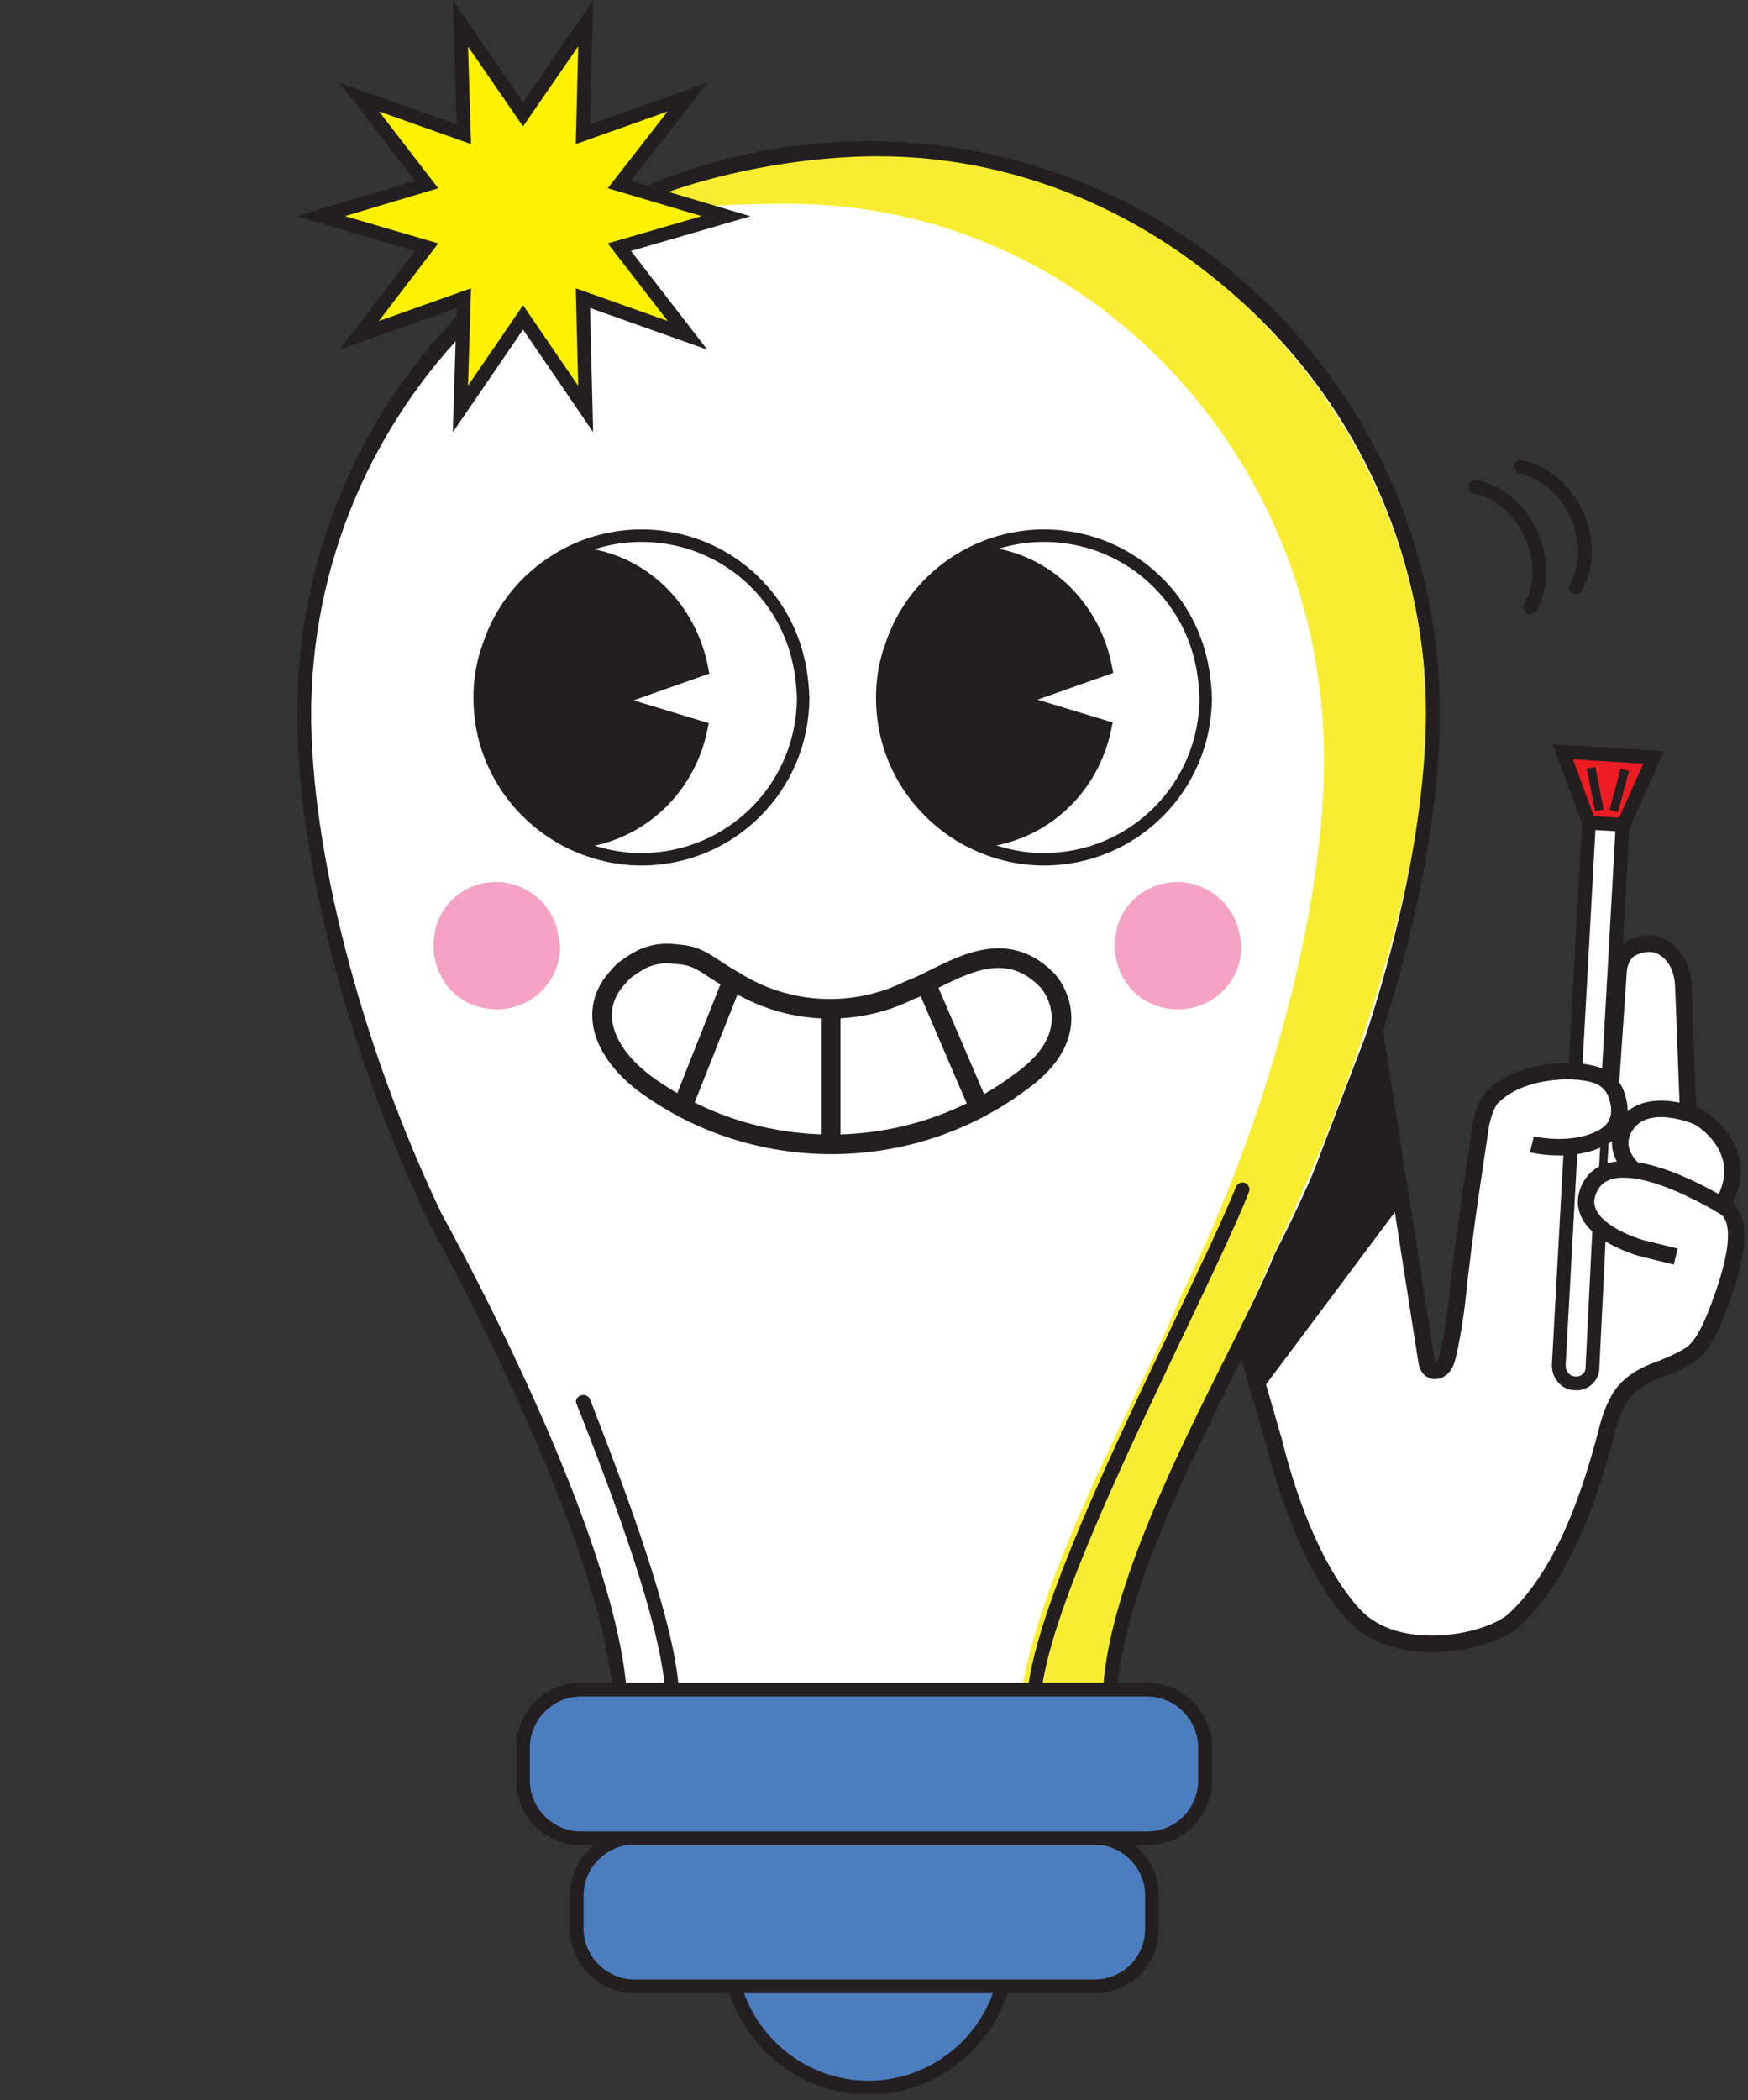 <?xml version="1.0" encoding="UTF-8"?> <svg xmlns="http://www.w3.org/2000/svg" width="254" height="305" viewBox="0 0 254 305" fill="none"><rect x="0" y="0" width="254" height="305" fill="#333333" stroke="none"/> <g clip-path="url(#clip0)"> <path d="M196.7 130.1L202.6 167.8L207.3 197.8C207.6 199.6 209.4 199.5 210.1 197.8C210.6 196.6 211.5 191.3 211.8 188.3C212.8 178.6 214.6 167.4 215.2 163.3C215.4 162.2 216 160.3 216.7 159.5C219.1 157 223.4 155.2 230.3 155.6C230.3 155.6 232.6 155.8 234 157.3C234.2 157.5 234.1 157.4 234.1 157.1L235.2 141C235.3 139.7 235.9 138.3 237.1 137.7C238.1 137.2 240.7 136.2 242.9 138.6C244 139.8 244.5 141.4 244.6 143.1L245.3 161.5C245.3 161.6 245.4 161.7 245.5 161.7C246.6 161.7 254.7 166.6 250.6 174.4C250.5 174.6 250.5 174.9 250.6 175.1C250.9 175.9 254.3 176.7 250.5 187.8C248.5 193.6 247.2 195.6 245.7 196.7C244.8 197.3 242.8 198.3 241.1 198.9C238.6 199.8 236.4 201.1 235.2 203.3C234.5 204.5 233.9 206.1 233.4 208.2C231.3 216.1 227.6 228.2 220.1 235.2C216.5 238.6 203 241.4 196.7 234.5C190.2 227.4 186.6 215.4 185.1 209.3C184.2 206.2 183.3 203.1 182.4 200L177.5 181.2" fill="white"></path> <path d="M196.7 130.1L202.6 167.8L207.3 197.8C207.6 199.6 209.4 199.5 210.1 197.8C210.6 196.6 211.5 191.3 211.8 188.3C212.8 178.6 214.6 167.4 215.2 163.3C215.4 162.2 216 160.3 216.7 159.5C219.1 157 223.4 155.2 230.3 155.6C230.3 155.6 232.6 155.8 234 157.3C234.2 157.5 234.1 157.4 234.1 157.1L235.2 141C235.3 139.7 235.9 138.3 237.1 137.7C238.1 137.2 240.7 136.2 242.9 138.6C244 139.8 244.5 141.4 244.6 143.1L245.3 161.5C245.3 161.6 245.4 161.7 245.5 161.7C246.6 161.7 254.7 166.6 250.6 174.4C250.5 174.6 250.5 174.9 250.6 175.1C250.9 175.9 254.3 176.7 250.5 187.8C248.5 193.6 247.2 195.6 245.7 196.7C244.8 197.3 242.8 198.3 241.1 198.9C238.6 199.8 236.4 201.1 235.2 203.3C234.5 204.5 233.9 206.1 233.4 208.2C231.3 216.1 227.6 228.2 220.1 235.2C216.5 238.6 203 241.4 196.7 234.5C190.2 227.4 186.6 215.4 185.1 209.3C184.2 206.2 183.3 203.1 182.4 200L177.5 181.2" stroke="#231F20" stroke-width="2.392" stroke-miterlimit="10"></path> <path d="M246.7 162.2C246.7 162.2 239 158.8 236.1 163.7C234 167.2 237.5 170 237.5 170" stroke="#231F20" stroke-width="2.392" stroke-miterlimit="10"></path> <path d="M232.9 170.5L233.2 165.1" stroke="#231F20" stroke-width="1.186" stroke-miterlimit="10"></path> <path d="M232.4 178.3L231.4 198.6C231.4 198.7 231.4 198.7 231.4 198.8C231.3 200.1 230.1 201.1 228.7 200.9C227.4 200.8 226.5 199.6 226.5 198.3L228.2 167.4" fill="white"></path> <path d="M232.4 178.3L231.4 198.6C231.4 198.7 231.4 198.7 231.4 198.8C231.3 200.1 230.1 201.1 228.7 200.9C227.4 200.8 226.5 199.6 226.5 198.3L228.2 167.4" stroke="#231F20" stroke-width="2" stroke-miterlimit="10"></path> <path d="M233.7 157.2V157L235.9 117.7C236 116.4 235 115.3 233.7 115.1C232.3 114.9 231.2 115.9 231 117.3V117.4L228.9 155.6" fill="white"></path> <path d="M233.7 157.2V157L235.9 117.7C236 116.4 235 115.3 233.7 115.1C232.3 114.9 231.2 115.9 231 117.3V117.4L228.9 155.6" stroke="#231F20" stroke-width="2" stroke-miterlimit="10"></path> <path d="M227.1 109.2L230.9 119.5L235.9 119.8L240.3 110L227.1 109.2Z" fill="#ED1C24" stroke="#231F20" stroke-width="2" stroke-miterlimit="10"></path> <path d="M231.2 111.5L232.4 117.7" stroke="#231F20" stroke-width="1.27" stroke-miterlimit="10"></path> <path d="M236.1 111.8L234.5 117.8" stroke="#231F20" stroke-width="1.27" stroke-miterlimit="10"></path> <path d="M250.9 175.5C250.9 175.5 234.9 165.3 231.1 172.3C227.8 178.4 238.6 181.3 238.6 181.3L243.5 182.5" stroke="#231F20" stroke-width="2.392" stroke-miterlimit="10"></path> <path d="M228.6 155.6C228.6 155.6 230.6 155.6 232.4 156.3C233.5 156.8 234.4 157.7 234.8 158.8C235.5 160.6 236 163.6 232.7 165.3C228.2 167.6 222.6 166.2 222.6 166.2" stroke="#231F20" stroke-width="2.392" stroke-miterlimit="10"></path> <path d="M186.1 183.1C179.9 198.9 151.6 243.4 164.6 259H87.2C100.8 244.3 63.3 177.3 63.3 177.3C51.3 152.2 44.2 124 44.2 104C44.2 58.7 80.9 22 126.2 22C171.5 22 208.2 58.7 208.2 104C208.2 125.6 199.8 156.6 186.1 183.1Z" fill="white" stroke="#231F20" stroke-width="2" stroke-miterlimit="10"></path> <path d="M115.4 93.7C112.3 84.4 103.5 77.8 93.2 77.8C89.3 77.8 85.5 78.8 82.3 80.5C77 83.3 72.9 88 71 93.8C70.9 94.2 70.7 94.6 70.6 95C70 97 69.7 99.1 69.7 101.3C69.7 105.8 70.9 109.9 73.1 113.5C75.3 117.1 78.5 120.1 82.3 122.1C85.6 123.8 89.3 124.8 93.2 124.8C106.2 124.8 116.7 114.3 116.7 101.3C116.6 98.6 116.2 96.1 115.4 93.7Z" fill="white" stroke="#231F20" stroke-width="1.812" stroke-miterlimit="10"></path> <path d="M80.8 134.4C79.6 130.8 76.1 128.1 72.1 128.1C68 128.1 64.6 130.7 63.4 134.4C63.3 134.5 63.3 134.7 63.3 134.9C63.1 135.7 63 136.5 63 137.4C63 139.2 63.5 140.8 64.3 142.2C65.9 144.9 68.8 146.6 72.2 146.6C77.3 146.6 81.4 142.5 81.4 137.4C81.2 136.4 81.1 135.4 80.8 134.4Z" fill="#F4A3C5"></path> <path d="M179.8 134.4C178.6 130.8 175.1 128.1 171.1 128.1C167 128.1 163.6 130.7 162.4 134.4C162.3 134.5 162.3 134.7 162.3 134.9C162.1 135.7 162 136.5 162 137.4C162 139.2 162.5 140.8 163.3 142.2C164.9 144.9 167.8 146.6 171.2 146.6C176.3 146.6 180.4 142.5 180.4 137.4C180.3 136.4 180.1 135.4 179.8 134.4Z" fill="#F4A3C5"></path> <path d="M221 67.8C224.3 68.5 227.4 71 229.1 74.7C230.8 78.4 230.6 82.4 229 85.3" stroke="#231F20" stroke-width="2" stroke-miterlimit="10" stroke-linecap="round" stroke-linejoin="round"></path> <path d="M214.4 70.7C217.7 71.4 220.8 73.9 222.5 77.6C224.2 81.3 224 85.3 222.4 88.2" stroke="#231F20" stroke-width="2" stroke-miterlimit="10" stroke-linecap="round" stroke-linejoin="round"></path> <path d="M184.4 183.5C178.5 199.1 151.7 241.9 164 257.3H148.4C144.2 238.7 166.2 202.3 171.5 188.4C184.5 162.3 192.4 131.7 192.4 110.4C192.4 65.8 157.6 29.6 114.7 29.6C106.2 29.6 94.1 30 86.4 32.6C97.5 26.3 114.1 22.7 127.6 22.7C170.5 22.7 207.3 59.9 207.3 104.5C207.3 125.8 197.3 157.4 184.4 183.5Z" fill="#F9ED32"></path> <path d="M150.4 245.4C149.8 245.3 149.4 244.8 149.5 244.3C151.4 232.1 161.9 210.1 170.4 192.4C174.3 184.2 177.7 177.1 179.6 172.4C179.8 171.9 180.4 171.6 180.9 171.8C181.4 172 181.7 172.6 181.5 173.1C179.6 177.9 176.2 185 172.3 193.2C163.9 210.8 153.4 232.6 151.5 244.5C151.4 245.1 150.9 245.5 150.4 245.4Z" fill="#231F20"></path> <path d="M85.8 203.4C91.8 218.8 97.7 235 98.6 244.8C98.7 245.4 98.2 245.8 97.7 245.9C97.2 245.9 96.7 245.5 96.6 245C95.7 235.4 89.8 219.1 83.7 203.7C83.5 202.7 85.3 202 85.8 203.4Z" fill="#231F20"></path> <path d="M186.1 182.6C179.9 198.4 151.6 242.9 164.6 258.5H87.2C100.8 243.8 63.3 176.8 63.3 176.8C51.3 151.7 44.2 123.5 44.2 103.5C44.2 58.2 80.9 21.5 126.2 21.5C171.5 21.5 208.2 58.2 208.2 103.5C208.2 125.1 199.8 156.1 186.1 182.6Z" stroke="#231F20" stroke-width="2" stroke-miterlimit="10"></path> <path d="M76 16.6L85.1 3.4L84.7 19.5L99.9 14.1L90 26.8L105.5 31.4L90 35.9L99.9 48.7L84.7 43.3L85.1 59.4L76 46.1L66.9 59.4L67.4 43.3L52.2 48.7L62 35.9L46.6 31.4L62 26.8L52.2 14.1L67.4 19.5L66.9 3.4L76 16.6Z" fill="#FFF200" stroke="#231F20" stroke-width="2" stroke-miterlimit="10"></path> <path d="M146.1 286.6C144.4 296 136.1 303.2 126.2 303.2C116.3 303.2 108 296 106.3 286.6H146.1Z" fill="#4C7DBE" stroke="#231F20" stroke-width="2" stroke-miterlimit="10"></path> <path d="M159 288.5H92.2C87.6 288.5 83.8 284.7 83.8 280.1V275.3C83.8 270.7 87.6 266.9 92.2 266.9H159C163.6 266.9 167.4 270.7 167.4 275.3V280.1C167.4 284.8 163.7 288.5 159 288.5Z" fill="#4C7DBE" stroke="#231F20" stroke-width="2" stroke-miterlimit="10"></path> <path d="M166.7 267H84.4C79.8 267 76 263.2 76 258.6V253.8C76 249.2 79.8 245.4 84.4 245.4H166.7C171.3 245.4 175.1 249.2 175.1 253.8V258.6C175.1 263.2 171.4 267 166.7 267Z" fill="#4C7DBE" stroke="#231F20" stroke-width="2" stroke-miterlimit="10"></path> <path d="M199.7 150.5L203.4 173.1L182.6 200.9L181.1 195.1L191.5 171.9L199.7 150.5Z" fill="#231F20" stroke="#231F20" stroke-width="2.392" stroke-miterlimit="10"></path> <path d="M88.5 101.8L101.7 105.8C99.9 114.5 93 121.1 84 122.1C80.2 120.1 76.6 117.2 74.4 113.6C72.2 110 71 105.9 71 101.4C71 99.2 71.3 97.1 71.9 95.1C72 94.7 72.1 94.3 72.3 93.9C74.2 88.2 79.1 83.4 84.4 80.6C93.4 81.6 100.1 88.4 101.8 97.1L88.5 101.8Z" fill="#231F20" stroke="#231F20" stroke-width="2.223" stroke-miterlimit="10"></path> <path d="M173.9 93.7C170.8 84.4 162 77.8 151.7 77.8C147.8 77.8 144 78.8 140.8 80.5C135.5 83.3 131.4 88 129.5 93.8C129.4 94.2 129.2 94.6 129.1 95C128.5 97 128.2 99.1 128.2 101.3C128.2 105.8 129.4 109.9 131.6 113.5C133.8 117.1 137 120.1 140.8 122.1C144.1 123.8 147.8 124.8 151.7 124.8C164.7 124.8 175.2 114.3 175.2 101.3C175.1 98.6 174.7 96.1 173.9 93.7Z" fill="white" stroke="#231F20" stroke-width="1.812" stroke-miterlimit="10"></path> <path d="M147.2 101.7L160.4 105.7C158.6 114.4 151.7 121 142.7 122C138.9 120 135.3 117.1 133.1 113.5C130.9 109.9 129.7 105.8 129.7 101.3C129.7 99.1 130 97 130.6 95C130.7 94.6 130.8 94.2 131 93.8C132.9 88.1 137.8 83.3 143.1 80.5C152.1 81.5 158.8 88.3 160.5 97L147.2 101.7Z" fill="#231F20" stroke="#231F20" stroke-width="2.223" stroke-miterlimit="10"></path> <path d="M148.2 157.2C132.5 168.9 110.7 169.2 94.7 158.1C87.9 153.5 85 146.8 90 141.7C90.6 140.9 91.5 140.4 92.4 139.8C95.1 138.1 97.5 138.5 98.5 138.6C101.8 138.8 102.9 140.4 106.7 142.5C114.4 147.4 124.2 147.8 132.2 143.8C137.5 141.9 145.2 135.3 152.1 142.3C152.9 143 158.3 150.1 148.2 157.2Z" fill="white"></path> <path d="M148.2 157.2C132.5 168.9 110.7 169.2 94.7 158.1C87.9 153.5 85 146.8 90 141.7C90.6 140.9 91.5 140.4 92.4 139.8C95.1 138.1 97.5 138.5 98.5 138.6C101.8 138.8 102.9 140.4 106.7 142.5C114.4 147.4 124.2 147.8 132.2 143.8C137.5 141.9 145.2 135.3 152.1 142.3C152.9 143 158.3 150.1 148.2 157.2Z" stroke="#231F20" stroke-width="2.85" stroke-miterlimit="10"></path> <path d="M106.4 142.5L99.1 160.9" stroke="#231F20" stroke-width="2.85" stroke-miterlimit="10"></path> <path d="M120.7 146.6V165.9" stroke="#231F20" stroke-width="2.85" stroke-miterlimit="10"></path> <path d="M134.4 142.5L142.3 160.9" stroke="#231F20" stroke-width="2.85" stroke-miterlimit="10"></path> </g> <defs> <clipPath id="clip0"> <rect width="253.5" height="304.1" fill="white"></rect> </clipPath> </defs> </svg> 